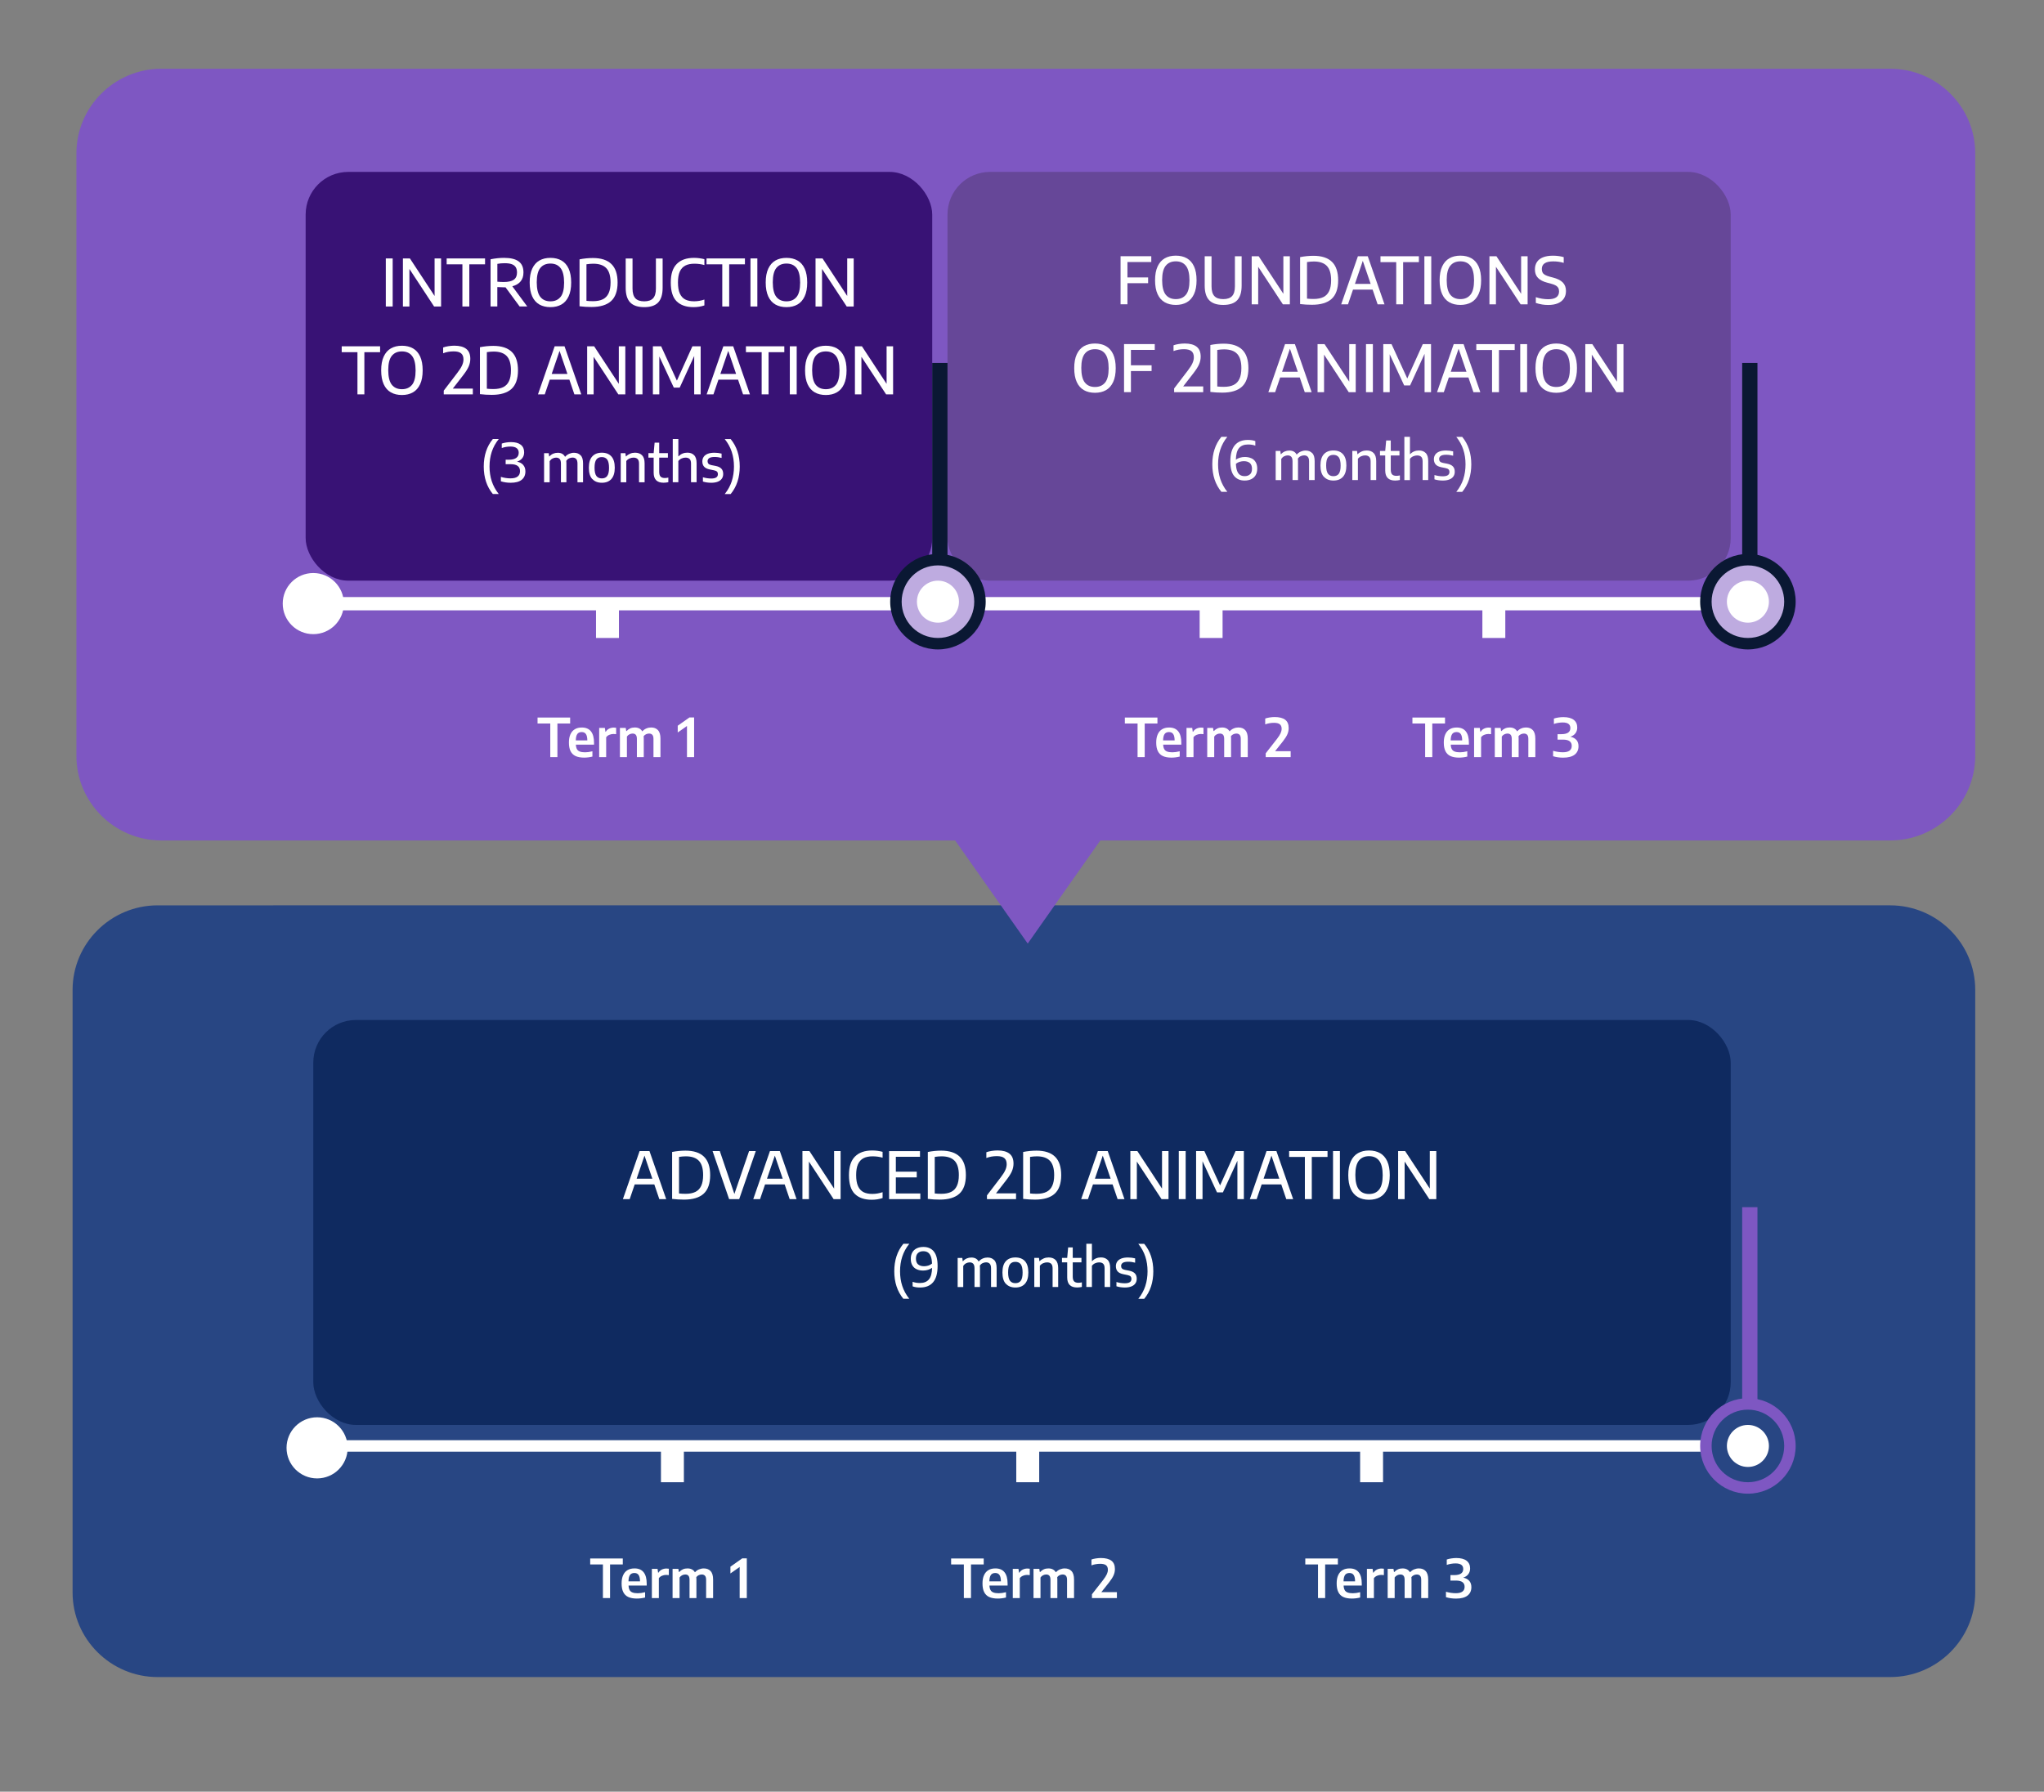 <?xml version="1.0" encoding="UTF-8"?><svg id="TEXT" xmlns="http://www.w3.org/2000/svg" viewBox="0 0 535 469"><rect x="0" y="0" width="535" height="469" fill="#808080" stroke="none"/><defs><style>.cls-1,.cls-2,.cls-3{fill:#fff;}.cls-4{fill:#0a1833;}.cls-2{stroke:#284683;}.cls-2,.cls-3{stroke-miterlimit:10;stroke-width:5px;}.cls-3{stroke:#beabe0;}.cls-5{fill:#664798;}.cls-6{fill:#0f2a60;}.cls-7{fill:#7e57c2;}.cls-8{fill:#284683;}.cls-9{fill:#381275;}</style></defs><path class="cls-8" d="M494.75,439H41.25c-12.24,0-22.25-9.95-22.25-22.12v-157.77c0-12.16,10.01-22.12,22.25-22.12H494.75c12.24,0,22.25,9.95,22.25,22.12v157.77c0,12.16-10.01,22.12-22.25,22.12Z"/><rect class="cls-6" x="82" y="267" width="371" height="106" rx="11.16" ry="11.16"/><circle class="cls-1" cx="83" cy="379" r="8"/><rect class="cls-1" x="82" y="377" width="367" height="3"/><g><circle class="cls-2" cx="457.5" cy="378.5" r="8"/><path class="cls-7" d="M457.5,369c5.25,0,9.5,4.25,9.5,9.5s-4.25,9.5-9.5,9.5-9.5-4.25-9.5-9.5,4.25-9.5,9.5-9.5m0-3c-6.89,0-12.5,5.61-12.5,12.5s5.61,12.5,12.5,12.5,12.5-5.61,12.5-12.5-5.61-12.5-12.5-12.5h0Z"/><rect class="cls-7" x="456" y="316" width="4" height="52"/></g><rect class="cls-1" x="266" y="379" width="6" height="9"/><rect class="cls-1" x="173" y="379" width="6" height="9"/><rect class="cls-1" x="356" y="379" width="6" height="9"/><g><path class="cls-1" d="M157.81,418.32v-8.8h-3.33v-1.56h8.53v1.56h-3.33v8.8h-1.87Z"/><path class="cls-1" d="M169.24,415.05h-4.72c.02,.49,.12,.89,.28,1.18,.16,.29,.42,.5,.76,.63,.34,.13,.8,.2,1.37,.2s1.2-.09,1.92-.27v1.39c-.73,.18-1.46,.27-2.17,.27-.91,0-1.66-.14-2.24-.41s-1.02-.7-1.31-1.29c-.29-.58-.43-1.33-.43-2.26,0-.85,.13-1.58,.4-2.16,.27-.59,.65-1.03,1.16-1.33,.5-.3,1.11-.44,1.83-.44,1.04,0,1.83,.33,2.37,1,.54,.67,.81,1.67,.81,2.99v.5Zm-4.33-2.79c-.26,.34-.39,.9-.41,1.69h3.02c-.01-.79-.14-1.35-.39-1.69-.24-.34-.61-.5-1.1-.5s-.87,.17-1.13,.5Z"/><path class="cls-1" d="M170.6,410.68h1.51l.14,.99h.1c.22-.36,.52-.63,.89-.81,.37-.18,.77-.27,1.21-.27,.2,0,.4,.02,.61,.05v1.67c-.18-.03-.42-.05-.71-.05-.36,0-.72,.07-1.07,.22-.35,.15-.63,.36-.83,.64v5.2h-1.83v-7.64Z"/><path class="cls-1" d="M185.99,411.26c.44,.46,.66,1.2,.66,2.2v4.86h-1.83v-4.76c0-.5-.1-.87-.3-1.08-.2-.22-.49-.33-.85-.33-.26,0-.52,.06-.77,.17-.25,.11-.47,.29-.65,.52,.02,.15,.03,.34,.03,.57v4.91h-1.8v-4.76c0-.51-.1-.87-.29-1.09s-.47-.32-.83-.32c-.28,0-.55,.07-.82,.2-.27,.13-.49,.33-.67,.59v5.38h-1.83v-7.64h1.52l.13,.81h.1c.28-.31,.6-.54,.96-.7,.37-.16,.77-.23,1.2-.23s.81,.08,1.14,.25c.33,.17,.6,.42,.8,.77,.32-.35,.68-.61,1.08-.77s.81-.25,1.23-.25c.76,0,1.36,.23,1.8,.7Z"/><path class="cls-1" d="M194.27,407.93h1.2v10.4h-1.87v-8.15l-2.42,1.7v-1.77l3.09-2.18Z"/><path class="cls-1" d="M252.28,418.32v-8.8h-3.33v-1.56h8.53v1.56h-3.33v8.8h-1.87Z"/><path class="cls-1" d="M263.7,415.05h-4.72c.02,.49,.12,.89,.28,1.18,.16,.29,.42,.5,.76,.63,.34,.13,.8,.2,1.37,.2s1.2-.09,1.92-.27v1.39c-.73,.18-1.46,.27-2.17,.27-.91,0-1.66-.14-2.24-.41s-1.02-.7-1.31-1.29c-.29-.58-.43-1.33-.43-2.26,0-.85,.13-1.58,.4-2.16,.27-.59,.65-1.03,1.16-1.33,.5-.3,1.11-.44,1.83-.44,1.04,0,1.83,.33,2.37,1,.54,.67,.81,1.67,.81,2.99v.5Zm-4.33-2.79c-.26,.34-.39,.9-.41,1.69h3.02c-.01-.79-.14-1.35-.39-1.69-.24-.34-.61-.5-1.1-.5s-.87,.17-1.13,.5Z"/><path class="cls-1" d="M265.07,410.68h1.51l.14,.99h.1c.22-.36,.52-.63,.89-.81,.37-.18,.77-.27,1.21-.27,.2,0,.4,.02,.61,.05v1.67c-.18-.03-.42-.05-.71-.05-.36,0-.72,.07-1.07,.22-.35,.15-.63,.36-.83,.64v5.2h-1.83v-7.64Z"/><path class="cls-1" d="M280.46,411.26c.44,.46,.66,1.2,.66,2.2v4.86h-1.83v-4.76c0-.5-.1-.87-.3-1.08-.2-.22-.49-.33-.85-.33-.26,0-.52,.06-.77,.17-.25,.11-.47,.29-.65,.52,.02,.15,.03,.34,.03,.57v4.91h-1.8v-4.76c0-.51-.1-.87-.29-1.09s-.47-.32-.83-.32c-.28,0-.55,.07-.82,.2-.27,.13-.49,.33-.67,.59v5.38h-1.83v-7.64h1.52l.13,.81h.1c.28-.31,.6-.54,.96-.7,.37-.16,.77-.23,1.2-.23s.81,.08,1.14,.25c.33,.17,.6,.42,.8,.77,.32-.35,.68-.61,1.08-.77s.81-.25,1.23-.25c.76,0,1.36,.23,1.8,.7Z"/><path class="cls-1" d="M292.34,416.78v1.55h-6.53v-1l2.91-3.72c.46-.59,.78-1.09,.97-1.5,.19-.41,.29-.81,.29-1.19,0-.54-.16-.94-.48-1.19-.32-.25-.83-.38-1.53-.38-.41,0-.81,.04-1.2,.11-.39,.07-.76,.17-1.09,.3v-1.53c.31-.12,.69-.21,1.15-.28,.46-.07,.9-.11,1.32-.11,1.22,0,2.14,.24,2.75,.7,.62,.47,.92,1.2,.92,2.19,0,.55-.11,1.09-.34,1.62-.23,.53-.62,1.15-1.17,1.85l-2.05,2.58h4.07Z"/><path class="cls-1" d="M344.98,418.32v-8.8h-3.33v-1.56h8.53v1.56h-3.33v8.8h-1.87Z"/><path class="cls-1" d="M356.4,415.05h-4.72c.02,.49,.12,.89,.28,1.18,.16,.29,.42,.5,.76,.63,.34,.13,.8,.2,1.37,.2s1.2-.09,1.92-.27v1.39c-.73,.18-1.46,.27-2.17,.27-.91,0-1.66-.14-2.24-.41s-1.02-.7-1.31-1.29c-.29-.58-.43-1.33-.43-2.26,0-.85,.13-1.58,.4-2.16,.27-.59,.65-1.03,1.16-1.33,.5-.3,1.11-.44,1.83-.44,1.04,0,1.83,.33,2.37,1,.54,.67,.81,1.67,.81,2.99v.5Zm-4.33-2.79c-.26,.34-.39,.9-.41,1.69h3.02c-.01-.79-.14-1.35-.39-1.69-.24-.34-.61-.5-1.1-.5s-.87,.17-1.13,.5Z"/><path class="cls-1" d="M357.76,410.68h1.51l.14,.99h.1c.22-.36,.52-.63,.89-.81,.37-.18,.77-.27,1.21-.27,.2,0,.4,.02,.61,.05v1.67c-.18-.03-.42-.05-.71-.05-.36,0-.72,.07-1.07,.22-.35,.15-.63,.36-.83,.64v5.2h-1.83v-7.64Z"/><path class="cls-1" d="M373.16,411.26c.44,.46,.66,1.2,.66,2.2v4.86h-1.83v-4.76c0-.5-.1-.87-.3-1.08-.2-.22-.49-.33-.85-.33-.26,0-.52,.06-.77,.17-.25,.11-.47,.29-.65,.52,.02,.15,.03,.34,.03,.57v4.91h-1.8v-4.76c0-.51-.1-.87-.29-1.09s-.47-.32-.83-.32c-.28,0-.55,.07-.82,.2-.27,.13-.49,.33-.67,.59v5.38h-1.83v-7.64h1.52l.13,.81h.1c.28-.31,.6-.54,.96-.7,.37-.16,.77-.23,1.2-.23s.81,.08,1.14,.25c.33,.17,.6,.42,.8,.77,.32-.35,.68-.61,1.08-.77s.81-.25,1.23-.25c.76,0,1.36,.23,1.8,.7Z"/><path class="cls-1" d="M384.57,413.81c.37,.43,.55,.98,.55,1.66,0,.95-.34,1.69-1.02,2.21s-1.68,.78-3,.78c-.93,0-1.81-.12-2.63-.37v-1.42c.4,.12,.82,.21,1.27,.28,.45,.06,.88,.1,1.29,.1,1.54,0,2.32-.56,2.32-1.67,0-.54-.18-.94-.55-1.22s-.95-.42-1.74-.42h-1.42v-1.43h1c.79,0,1.38-.14,1.77-.41,.39-.27,.58-.67,.58-1.19,0-.97-.67-1.46-2-1.46-.39,0-.79,.03-1.19,.1-.4,.07-.77,.16-1.12,.29v-1.41c.33-.12,.72-.21,1.17-.28s.9-.11,1.33-.11c1.18,0,2.08,.24,2.69,.71,.61,.47,.92,1.14,.92,2.02,0,.59-.16,1.09-.48,1.51-.32,.42-.76,.72-1.33,.89,.69,.14,1.23,.43,1.6,.86Z"/></g><path class="cls-7" d="M494.79,220h-206.79l-19,27-19-27H42.21c-12.21,0-22.21-9.95-22.21-22.12V40.12c0-12.16,9.99-22.12,22.21-22.12H494.79c12.21,0,22.21,9.95,22.21,22.12V197.88c0,12.16-9.99,22.12-22.21,22.12Z"/><g><path class="cls-1" d="M172.57,313.89l-1.31-3.85h-5.13l-1.31,3.85h-1.78l4.37-12.58h2.58l4.38,12.58h-1.8Zm-5.93-5.34h4.11l-2.06-6.04-2.06,6.04Z"/><path class="cls-1" d="M175.92,313.82v-12.27c.54-.11,1.12-.2,1.73-.26,.61-.06,1.2-.09,1.76-.09,2.15,0,3.77,.53,4.85,1.58,1.08,1.05,1.62,2.67,1.62,4.84s-.57,3.82-1.7,4.85-2.85,1.55-5.15,1.55c-1.04,0-2.09-.06-3.13-.19Zm6.1-1.82c.67-.33,1.18-.86,1.51-1.58,.34-.72,.51-1.66,.51-2.82,0-1.71-.37-2.96-1.11-3.74-.74-.78-1.88-1.17-3.41-1.17-.54,0-1.14,.05-1.79,.15v9.57c.5,.06,1.08,.09,1.73,.09,1.04,0,1.89-.17,2.56-.5Z"/><path class="cls-1" d="M196.05,301.31h1.77l-4.34,12.58h-2.64l-4.33-12.58h1.89l3.82,11.23,3.85-11.23Z"/><path class="cls-1" d="M206.69,313.89l-1.31-3.85h-5.13l-1.31,3.85h-1.78l4.37-12.58h2.58l4.38,12.58h-1.8Zm-5.93-5.34h4.11l-2.06-6.04-2.06,6.04Z"/><path class="cls-1" d="M218.32,301.31h1.7v12.58h-1.83l-6.46-9.83v9.83h-1.7v-12.58h1.83l6.46,9.83v-9.83Z"/><path class="cls-1" d="M223.74,312.53c-1.02-1.02-1.53-2.65-1.53-4.9s.52-3.82,1.57-4.88,2.55-1.59,4.52-1.59c.93,0,1.83,.12,2.71,.35v1.53c-.83-.23-1.7-.35-2.61-.35-.96,0-1.75,.16-2.39,.49-.63,.33-1.11,.85-1.44,1.57-.32,.72-.48,1.67-.48,2.85s.16,2.18,.49,2.9c.33,.72,.8,1.24,1.42,1.56s1.39,.47,2.32,.47c.45,0,.9-.04,1.33-.11,.43-.07,.89-.19,1.36-.34v1.53c-.88,.3-1.83,.45-2.85,.45-1.92,0-3.39-.51-4.42-1.53Z"/><path class="cls-1" d="M234.49,312.41h6.4v1.49h-8.18v-12.58h8.09v1.49h-6.32v3.9h5.47v1.49h-5.47v4.22Z"/><path class="cls-1" d="M242.85,313.82v-12.27c.54-.11,1.12-.2,1.73-.26,.61-.06,1.2-.09,1.76-.09,2.15,0,3.77,.53,4.85,1.58,1.08,1.05,1.62,2.67,1.62,4.84s-.57,3.82-1.7,4.85-2.85,1.55-5.15,1.55c-1.04,0-2.09-.06-3.13-.19Zm6.1-1.82c.67-.33,1.18-.86,1.51-1.58,.34-.72,.51-1.66,.51-2.82,0-1.71-.37-2.96-1.11-3.74-.74-.78-1.88-1.17-3.41-1.17-.54,0-1.14,.05-1.79,.15v9.57c.5,.06,1.08,.09,1.73,.09,1.04,0,1.89-.17,2.56-.5Z"/><path class="cls-1" d="M265.94,312.37v1.52h-7.61v-.98l3.54-4.63c.59-.77,1.01-1.42,1.25-1.96,.25-.54,.37-1.06,.37-1.57,0-.73-.21-1.26-.62-1.6s-1.07-.51-1.95-.51c-.99,0-1.9,.16-2.75,.49v-1.51c.37-.14,.83-.26,1.36-.34s1.05-.13,1.56-.13c1.38,0,2.42,.28,3.13,.84,.71,.56,1.06,1.42,1.06,2.6,0,.68-.14,1.35-.42,2-.28,.65-.77,1.42-1.46,2.31l-2.7,3.48h5.24Z"/><path class="cls-1" d="M267.8,313.82v-12.27c.54-.11,1.12-.2,1.73-.26,.61-.06,1.2-.09,1.76-.09,2.15,0,3.77,.53,4.85,1.58,1.08,1.05,1.62,2.67,1.62,4.84s-.57,3.82-1.7,4.85-2.85,1.55-5.15,1.55c-1.04,0-2.09-.06-3.13-.19Zm6.1-1.82c.67-.33,1.18-.86,1.51-1.58,.34-.72,.51-1.66,.51-2.82,0-1.71-.37-2.96-1.11-3.74-.74-.78-1.88-1.17-3.41-1.17-.54,0-1.14,.05-1.79,.15v9.57c.5,.06,1.08,.09,1.73,.09,1.04,0,1.89-.17,2.56-.5Z"/><path class="cls-1" d="M292.52,313.89l-1.31-3.85h-5.13l-1.31,3.85h-1.78l4.37-12.58h2.58l4.38,12.58h-1.8Zm-5.93-5.34h4.11l-2.06-6.04-2.06,6.04Z"/><path class="cls-1" d="M304.15,301.31h1.7v12.58h-1.83l-6.46-9.83v9.83h-1.7v-12.58h1.83l6.46,9.83v-9.83Z"/><path class="cls-1" d="M308.54,313.89v-12.58h1.8v12.58h-1.8Z"/><path class="cls-1" d="M323.41,301.31h2.16v12.58h-1.69v-10.04l-3.79,8.27h-1.55l-3.79-8.15v9.92h-1.68v-12.58h2.16l4.12,8.99,4.06-8.99Z"/><path class="cls-1" d="M336.67,313.89l-1.31-3.85h-5.13l-1.31,3.85h-1.78l4.37-12.58h2.58l4.38,12.58h-1.8Zm-5.93-5.34h4.11l-2.06-6.04-2.06,6.04Z"/><path class="cls-1" d="M341.54,313.89v-11.04h-4.12v-1.54h10.05v1.54h-4.12v11.04h-1.8Z"/><path class="cls-1" d="M348.91,313.89v-12.58h1.8v12.58h-1.8Z"/><path class="cls-1" d="M355.44,313.37c-.81-.46-1.44-1.17-1.88-2.13-.44-.96-.66-2.17-.66-3.63s.22-2.67,.67-3.63c.44-.96,1.07-1.67,1.88-2.13,.81-.46,1.77-.69,2.88-.69s2.08,.23,2.89,.69c.81,.46,1.44,1.17,1.88,2.13,.44,.96,.66,2.17,.66,3.63s-.22,2.67-.67,3.63c-.44,.96-1.07,1.67-1.88,2.13-.81,.46-1.77,.69-2.88,.69s-2.08-.23-2.89-.69Zm5.54-1.98c.62-.77,.93-2.02,.93-3.74s-.31-3.04-.93-3.82c-.62-.79-1.5-1.18-2.65-1.18s-2.03,.38-2.65,1.16c-.62,.77-.93,2.02-.93,3.74s.31,3.04,.93,3.83,1.5,1.17,2.65,1.17,2.03-.39,2.65-1.16Z"/><path class="cls-1" d="M374.24,301.31h1.7v12.58h-1.83l-6.46-9.83v9.83h-1.7v-12.58h1.83l6.46,9.83v-9.83Z"/><path class="cls-1" d="M234.07,332.78c0-2.88,.79-5.28,2.38-7.2h1.55c-.84,1.05-1.45,2.17-1.84,3.36s-.58,2.47-.58,3.84,.19,2.65,.58,3.84,1,2.31,1.84,3.36h-1.55c-1.59-1.92-2.38-4.32-2.38-7.2Z"/><path class="cls-1" d="M244.42,327.6c.66,.8,.99,2.06,.99,3.79,0,1.9-.39,3.32-1.17,4.25-.78,.93-1.92,1.39-3.41,1.39-.79,0-1.44-.1-1.96-.31v-1.19c.55,.21,1.18,.32,1.9,.32,1.06,0,1.85-.32,2.38-.96,.53-.64,.79-1.65,.81-3.02-.29,.22-.65,.4-1.06,.53s-.84,.19-1.28,.19c-.64,0-1.21-.11-1.69-.34-.49-.22-.86-.56-1.13-1.02s-.41-1.02-.41-1.7,.14-1.23,.41-1.7,.66-.82,1.16-1.06c.5-.24,1.07-.36,1.73-.36,1.18,0,2.09,.4,2.75,1.2Zm-4.12,3.37c.37,.32,.9,.49,1.57,.49,.37,0,.74-.06,1.11-.17,.37-.12,.69-.29,.97-.53-.03-.8-.14-1.43-.33-1.91s-.45-.81-.78-1.02-.72-.3-1.19-.3c-.58,0-1.04,.16-1.39,.49s-.52,.81-.52,1.47,.19,1.16,.56,1.49Z"/><path class="cls-1" d="M260.23,329.83c.42,.45,.63,1.15,.63,2.12v4.95h-1.46v-4.88c0-.56-.11-.96-.34-1.21s-.55-.37-.96-.37c-.29,0-.59,.07-.88,.2-.29,.13-.54,.34-.75,.63,.02,.22,.03,.43,.03,.64v4.99h-1.43v-4.88c0-.56-.11-.97-.33-1.21-.22-.24-.53-.36-.94-.36-.31,0-.62,.08-.92,.23-.3,.15-.55,.38-.76,.69v5.54h-1.46v-7.62h1.22l.1,.84h.08c.28-.31,.61-.55,.98-.71,.37-.16,.77-.24,1.2-.24s.81,.08,1.14,.25c.33,.17,.58,.44,.77,.8,.33-.36,.7-.63,1.1-.8,.4-.17,.81-.25,1.23-.25,.73,0,1.3,.22,1.73,.67Z"/><path class="cls-1" d="M263.27,336.06c-.6-.65-.89-1.64-.89-2.96s.29-2.31,.89-2.96c.59-.65,1.42-.98,2.5-.98s1.91,.32,2.5,.97,.89,1.64,.89,2.96-.3,2.3-.89,2.96c-.6,.66-1.42,.98-2.49,.98s-1.89-.33-2.49-.98Zm3.91-.81c.32-.42,.48-1.14,.48-2.13s-.16-1.74-.48-2.17c-.32-.43-.8-.64-1.42-.64s-1.09,.21-1.41,.63c-.32,.42-.48,1.13-.48,2.14s.16,1.74,.48,2.17,.79,.64,1.42,.64,1.1-.21,1.42-.64Z"/><path class="cls-1" d="M270.73,329.28h1.22l.1,.84h.08c.3-.31,.66-.54,1.06-.71,.4-.17,.83-.25,1.28-.25,.77,0,1.38,.22,1.83,.67,.44,.45,.67,1.15,.67,2.12v4.95h-1.46v-4.87c0-.56-.12-.97-.37-1.21s-.6-.37-1.07-.37c-.34,0-.68,.07-1.03,.22-.34,.15-.63,.37-.86,.67v5.56h-1.46v-7.62Z"/><path class="cls-1" d="M283.17,335.68v1.2c-.43,.09-.85,.14-1.25,.14-1.73,0-2.59-.88-2.59-2.63v-3.94h-1.37v-1.18h1.37l.25-2.74h1.2v2.74h2.28v1.18h-2.28v3.71c0,.59,.12,1.01,.36,1.26,.24,.25,.61,.37,1.13,.37,.25,0,.55-.04,.9-.11Z"/><path class="cls-1" d="M284.34,325.58h1.46v4.52h.08c.29-.31,.63-.55,1.02-.71,.38-.16,.81-.24,1.26-.24,.74,0,1.33,.22,1.77,.67,.44,.44,.65,1.15,.65,2.11v4.96h-1.46v-4.87c0-.56-.12-.97-.37-1.21-.25-.24-.6-.36-1.06-.36-.35,0-.69,.07-1.03,.22-.34,.15-.62,.37-.86,.67v5.56h-1.46v-11.31Z"/><path class="cls-1" d="M292.22,336.72v-1.13c.73,.22,1.46,.33,2.19,.33,.6,0,1.03-.1,1.31-.29s.42-.47,.42-.83c0-.3-.08-.53-.23-.68s-.42-.27-.79-.35l-1.09-.22c-.69-.14-1.18-.38-1.49-.72-.31-.34-.47-.81-.47-1.39,0-.45,.12-.85,.35-1.19s.59-.61,1.06-.8c.48-.19,1.07-.28,1.77-.28,.66,0,1.28,.08,1.86,.23v1.13c-.59-.16-1.2-.25-1.83-.25s-1.12,.1-1.41,.3c-.29,.2-.43,.48-.43,.82,0,.27,.08,.49,.23,.65,.15,.16,.41,.29,.77,.36l1.09,.21c.7,.14,1.2,.38,1.52,.72,.32,.33,.48,.8,.48,1.39,0,.48-.12,.89-.36,1.23-.24,.35-.59,.61-1.05,.79-.46,.18-1.03,.28-1.68,.28-.8,0-1.53-.11-2.21-.32Z"/><path class="cls-1" d="M299.78,336.62c.39-1.19,.58-2.47,.58-3.84s-.19-2.66-.58-3.84c-.39-1.19-1-2.3-1.84-3.35h1.55c1.59,1.92,2.38,4.32,2.38,7.2s-.79,5.28-2.38,7.2h-1.55c.84-1.05,1.45-2.17,1.84-3.35Z"/></g><rect class="cls-9" x="80" y="45" width="164" height="107" rx="11.16" ry="11.16"/><circle class="cls-1" cx="82" cy="158" r="8"/><rect class="cls-1" x="84" y="156.29" width="368.03" height="3.48"/><rect class="cls-1" x="156" y="158" width="6" height="9"/><rect class="cls-1" x="388" y="158" width="6" height="9"/><g><path class="cls-1" d="M100.98,80.23v-12.58h1.8v12.58h-1.8Z"/><path class="cls-1" d="M113.75,67.65h1.7v12.58h-1.83l-6.46-9.83v9.83h-1.7v-12.58h1.83l6.46,9.83v-9.83Z"/><path class="cls-1" d="M121.03,80.23v-11.04h-4.12v-1.54h10.05v1.54h-4.12v11.04h-1.8Z"/><path class="cls-1" d="M136.01,80.23l-3.69-5.02c-.11,0-.29,0-.52,0-.46,0-1.01-.02-1.63-.06v5.07h-1.77v-12.35c1.21-.24,2.38-.37,3.53-.37,1.72,0,2.99,.31,3.83,.93s1.25,1.58,1.25,2.89c0,.95-.24,1.72-.74,2.33-.5,.61-1.23,1.04-2.18,1.29l3.91,5.28h-1.99Zm-5.84-6.49c.61,.05,1.16,.08,1.66,.08,1.21,0,2.09-.2,2.65-.6,.56-.4,.84-1.02,.84-1.87,0-.58-.11-1.05-.34-1.41s-.58-.62-1.05-.79c-.47-.17-1.09-.25-1.84-.25-.36,0-.69,.01-.98,.04-.29,.03-.6,.07-.93,.13v4.67Z"/><path class="cls-1" d="M141.18,79.71c-.81-.46-1.44-1.17-1.88-2.13s-.66-2.17-.66-3.63,.22-2.67,.67-3.63,1.07-1.67,1.88-2.13c.81-.46,1.77-.69,2.88-.69s2.08,.23,2.89,.69c.81,.46,1.44,1.17,1.88,2.13s.66,2.17,.66,3.63-.22,2.67-.67,3.63-1.07,1.67-1.88,2.13c-.81,.46-1.77,.69-2.88,.69s-2.08-.23-2.89-.69Zm5.54-1.98c.62-.77,.93-2.02,.93-3.74s-.31-3.04-.93-3.82c-.62-.79-1.5-1.18-2.65-1.18s-2.03,.39-2.65,1.16c-.62,.77-.93,2.02-.93,3.74s.31,3.04,.93,3.82c.62,.78,1.5,1.17,2.65,1.17s2.03-.39,2.65-1.16Z"/><path class="cls-1" d="M151.69,80.16v-12.27c.54-.11,1.12-.2,1.73-.26,.61-.06,1.2-.09,1.76-.09,2.15,0,3.77,.53,4.85,1.58s1.62,2.67,1.62,4.84-.57,3.82-1.7,4.85-2.85,1.55-5.15,1.55c-1.04,0-2.09-.06-3.13-.19Zm6.1-1.82c.67-.33,1.18-.86,1.51-1.58,.34-.72,.51-1.66,.51-2.82,0-1.71-.37-2.96-1.11-3.74-.74-.78-1.88-1.17-3.41-1.17-.54,0-1.14,.05-1.79,.15v9.57c.5,.06,1.08,.09,1.73,.09,1.04,0,1.89-.17,2.56-.5Z"/><path class="cls-1" d="M164.95,79.17c-.79-.82-1.18-2.1-1.18-3.83v-7.68h1.79v7.87c0,1.17,.25,2.02,.74,2.55,.49,.53,1.27,.8,2.32,.8s1.83-.27,2.32-.8c.49-.53,.74-1.38,.74-2.55v-7.87h1.76v7.68c0,1.73-.39,3.01-1.16,3.83s-1.99,1.23-3.65,1.23-2.89-.41-3.68-1.23Z"/><path class="cls-1" d="M177.1,78.87c-1.02-1.02-1.53-2.65-1.53-4.9s.52-3.82,1.57-4.88,2.55-1.59,4.52-1.59c.93,0,1.83,.12,2.71,.35v1.53c-.83-.23-1.7-.35-2.61-.35-.96,0-1.75,.16-2.39,.49-.63,.33-1.11,.85-1.44,1.57-.32,.72-.48,1.67-.48,2.85s.16,2.18,.49,2.9c.33,.72,.8,1.24,1.42,1.56s1.39,.47,2.32,.47c.45,0,.9-.04,1.33-.11,.43-.07,.89-.19,1.36-.34v1.53c-.88,.3-1.83,.45-2.85,.45-1.92,0-3.39-.51-4.42-1.53Z"/><path class="cls-1" d="M189.05,80.23v-11.04h-4.12v-1.54h10.05v1.54h-4.12v11.04h-1.8Z"/><path class="cls-1" d="M196.43,80.23v-12.58h1.8v12.58h-1.8Z"/><path class="cls-1" d="M202.96,79.71c-.81-.46-1.44-1.17-1.88-2.13s-.66-2.17-.66-3.63,.22-2.67,.67-3.63,1.07-1.67,1.88-2.13c.81-.46,1.77-.69,2.88-.69s2.08,.23,2.89,.69c.81,.46,1.44,1.17,1.88,2.13s.66,2.17,.66,3.63-.22,2.67-.67,3.63-1.07,1.67-1.88,2.13c-.81,.46-1.77,.69-2.88,.69s-2.08-.23-2.89-.69Zm5.54-1.98c.62-.77,.93-2.02,.93-3.74s-.31-3.04-.93-3.82c-.62-.79-1.5-1.18-2.65-1.18s-2.03,.39-2.65,1.16c-.62,.77-.93,2.02-.93,3.74s.31,3.04,.93,3.82c.62,.78,1.5,1.17,2.65,1.17s2.03-.39,2.65-1.16Z"/><path class="cls-1" d="M221.75,67.65h1.7v12.58h-1.83l-6.46-9.83v9.83h-1.7v-12.58h1.83l6.46,9.83v-9.83Z"/><path class="cls-1" d="M93.56,103.23v-11.04h-4.12v-1.54h10.05v1.54h-4.12v11.04h-1.8Z"/><path class="cls-1" d="M102.31,102.71c-.81-.46-1.44-1.17-1.88-2.13s-.66-2.17-.66-3.63,.22-2.67,.67-3.63,1.07-1.67,1.88-2.13c.81-.46,1.77-.69,2.88-.69s2.08,.23,2.89,.69c.81,.46,1.44,1.17,1.88,2.13s.66,2.17,.66,3.63-.22,2.67-.67,3.63-1.07,1.67-1.88,2.13c-.81,.46-1.77,.69-2.88,.69s-2.08-.23-2.89-.69Zm5.54-1.98c.62-.77,.93-2.02,.93-3.74s-.31-3.04-.93-3.82c-.62-.79-1.5-1.18-2.65-1.18s-2.03,.39-2.65,1.16c-.62,.77-.93,2.02-.93,3.74s.31,3.04,.93,3.82c.62,.78,1.5,1.17,2.65,1.17s2.03-.39,2.65-1.16Z"/><path class="cls-1" d="M123.76,101.71v1.52h-7.61v-.98l3.54-4.63c.59-.77,1.01-1.42,1.25-1.96,.25-.54,.37-1.06,.37-1.57,0-.73-.21-1.26-.62-1.6-.42-.34-1.07-.51-1.95-.51-.99,0-1.9,.16-2.75,.49v-1.51c.37-.14,.83-.26,1.36-.34s1.05-.13,1.56-.13c1.38,0,2.42,.28,3.13,.84s1.06,1.42,1.06,2.6c0,.68-.14,1.35-.42,2-.28,.65-.77,1.42-1.46,2.31l-2.7,3.48h5.24Z"/><path class="cls-1" d="M125.62,103.16v-12.27c.54-.11,1.12-.2,1.73-.26,.61-.06,1.2-.09,1.76-.09,2.15,0,3.77,.53,4.85,1.58s1.62,2.67,1.62,4.84-.57,3.82-1.7,4.85-2.85,1.55-5.15,1.55c-1.04,0-2.09-.06-3.13-.19Zm6.1-1.82c.67-.33,1.18-.86,1.51-1.58,.34-.72,.51-1.66,.51-2.82,0-1.71-.37-2.96-1.11-3.74-.74-.78-1.88-1.17-3.41-1.17-.54,0-1.14,.05-1.79,.15v9.57c.5,.06,1.08,.09,1.73,.09,1.04,0,1.89-.17,2.56-.5Z"/><path class="cls-1" d="M150.34,103.23l-1.31-3.85h-5.13l-1.31,3.85h-1.78l4.37-12.58h2.58l4.38,12.58h-1.8Zm-5.93-5.34h4.11l-2.06-6.04-2.06,6.04Z"/><path class="cls-1" d="M161.97,90.65h1.7v12.58h-1.83l-6.46-9.83v9.83h-1.7v-12.58h1.83l6.46,9.83v-9.83Z"/><path class="cls-1" d="M166.36,103.23v-12.58h1.8v12.58h-1.8Z"/><path class="cls-1" d="M181.23,90.65h2.16v12.58h-1.69v-10.04l-3.79,8.27h-1.55l-3.79-8.15v9.92h-1.68v-12.58h2.16l4.12,8.99,4.06-8.99Z"/><path class="cls-1" d="M194.49,103.23l-1.31-3.85h-5.13l-1.31,3.85h-1.78l4.37-12.58h2.58l4.38,12.58h-1.8Zm-5.93-5.34h4.11l-2.06-6.04-2.06,6.04Z"/><path class="cls-1" d="M199.36,103.23v-11.04h-4.12v-1.54h10.05v1.54h-4.12v11.04h-1.8Z"/><path class="cls-1" d="M206.73,103.23v-12.58h1.8v12.58h-1.8Z"/><path class="cls-1" d="M213.26,102.71c-.81-.46-1.44-1.17-1.88-2.13s-.66-2.17-.66-3.63,.22-2.67,.67-3.63,1.07-1.67,1.88-2.13c.81-.46,1.77-.69,2.88-.69s2.08,.23,2.89,.69c.81,.46,1.44,1.17,1.88,2.13s.66,2.17,.66,3.63-.22,2.67-.67,3.63-1.07,1.67-1.88,2.13c-.81,.46-1.77,.69-2.88,.69s-2.08-.23-2.89-.69Zm5.54-1.98c.62-.77,.93-2.02,.93-3.74s-.31-3.04-.93-3.82c-.62-.79-1.5-1.18-2.65-1.18s-2.03,.39-2.65,1.16c-.62,.77-.93,2.02-.93,3.74s.31,3.04,.93,3.82c.62,.78,1.5,1.17,2.65,1.17s2.03-.39,2.65-1.16Z"/><path class="cls-1" d="M232.06,90.65h1.7v12.58h-1.83l-6.46-9.83v9.83h-1.7v-12.58h1.83l6.46,9.83v-9.83Z"/><path class="cls-1" d="M126.62,122.12c0-2.88,.79-5.28,2.38-7.2h1.55c-.84,1.05-1.45,2.17-1.84,3.36-.39,1.19-.58,2.47-.58,3.84s.19,2.65,.58,3.84,1,2.31,1.84,3.36h-1.55c-1.59-1.92-2.38-4.32-2.38-7.2Z"/><path class="cls-1" d="M136.96,121.73c.38,.44,.56,1,.56,1.68,0,.94-.33,1.67-.98,2.19s-1.62,.77-2.89,.77c-.91,0-1.75-.13-2.55-.38v-1.16c.4,.13,.81,.22,1.25,.29,.44,.07,.86,.1,1.26,.1,.84,0,1.47-.16,1.88-.48s.62-.79,.62-1.41c0-1.21-.81-1.82-2.44-1.82h-1.32v-1.17h.83c.86,0,1.51-.16,1.94-.47,.43-.31,.65-.76,.65-1.35,0-.53-.18-.94-.54-1.21s-.89-.42-1.61-.42c-.8,0-1.56,.13-2.29,.39v-1.17c.34-.12,.72-.21,1.16-.28,.43-.07,.86-.1,1.27-.1,1.12,0,1.97,.23,2.55,.69,.59,.46,.88,1.12,.88,1.98,0,.6-.16,1.11-.49,1.53s-.78,.72-1.37,.91c.71,.15,1.25,.44,1.63,.88Z"/><path class="cls-1" d="M151.98,119.17c.42,.45,.63,1.15,.63,2.12v4.95h-1.46v-4.88c0-.56-.11-.96-.34-1.21s-.55-.37-.96-.37c-.29,0-.59,.07-.88,.2-.29,.13-.54,.34-.75,.63,.02,.22,.03,.43,.03,.64v4.99h-1.43v-4.88c0-.56-.11-.97-.33-1.21s-.53-.36-.94-.36c-.31,0-.62,.08-.92,.23-.3,.15-.55,.38-.76,.69v5.54h-1.46v-7.62h1.22l.1,.84h.08c.28-.31,.61-.55,.98-.71,.37-.16,.77-.24,1.2-.24s.81,.08,1.14,.26,.58,.44,.77,.8c.33-.36,.7-.63,1.1-.8s.81-.26,1.23-.26c.73,0,1.3,.22,1.73,.67Z"/><path class="cls-1" d="M155.02,125.4c-.6-.65-.89-1.64-.89-2.96s.29-2.31,.89-2.96c.59-.65,1.42-.98,2.5-.98s1.91,.32,2.5,.97c.59,.65,.89,1.64,.89,2.96s-.3,2.3-.89,2.96c-.6,.66-1.42,.98-2.49,.98s-1.89-.33-2.49-.98Zm3.91-.81c.32-.42,.48-1.14,.48-2.13s-.16-1.74-.48-2.17c-.32-.43-.8-.64-1.42-.64s-1.09,.21-1.41,.63c-.32,.42-.48,1.14-.48,2.14s.16,1.74,.48,2.17c.32,.43,.79,.64,1.42,.64s1.1-.21,1.42-.64Z"/><path class="cls-1" d="M162.48,118.62h1.22l.1,.84h.08c.3-.31,.66-.54,1.06-.71,.4-.17,.83-.25,1.28-.25,.77,0,1.38,.22,1.83,.67s.67,1.15,.67,2.12v4.95h-1.46v-4.87c0-.56-.12-.97-.37-1.21s-.6-.37-1.07-.37c-.34,0-.68,.07-1.03,.22-.34,.15-.63,.37-.86,.67v5.56h-1.46v-7.62Z"/><path class="cls-1" d="M174.93,125.02v1.2c-.43,.09-.85,.14-1.25,.14-1.73,0-2.59-.88-2.59-2.63v-3.94h-1.37v-1.18h1.37l.25-2.74h1.2v2.74h2.28v1.18h-2.28v3.71c0,.59,.12,1.01,.36,1.26,.24,.25,.61,.37,1.13,.37,.25,0,.55-.04,.9-.11Z"/><path class="cls-1" d="M176.09,114.92h1.46v4.52h.08c.29-.31,.63-.55,1.02-.71,.38-.16,.81-.24,1.26-.24,.74,0,1.33,.22,1.77,.67,.44,.44,.65,1.15,.65,2.11v4.96h-1.46v-4.87c0-.56-.12-.97-.37-1.21s-.6-.36-1.06-.36c-.35,0-.69,.07-1.03,.22s-.62,.37-.86,.67v5.56h-1.46v-11.31Z"/><path class="cls-1" d="M183.98,126.06v-1.13c.73,.22,1.46,.33,2.19,.33,.6,0,1.03-.1,1.31-.29s.42-.47,.42-.83c0-.3-.08-.53-.23-.68-.16-.16-.42-.27-.79-.35l-1.09-.22c-.69-.14-1.18-.38-1.49-.72-.31-.35-.47-.81-.47-1.39,0-.45,.12-.85,.35-1.19,.23-.34,.59-.61,1.06-.8s1.07-.28,1.77-.28c.66,0,1.28,.08,1.86,.23v1.13c-.59-.16-1.2-.25-1.83-.25s-1.12,.1-1.41,.3c-.29,.2-.43,.48-.43,.82,0,.27,.08,.49,.23,.65,.15,.16,.41,.29,.77,.36l1.09,.21c.7,.14,1.2,.38,1.52,.72,.32,.33,.48,.8,.48,1.39,0,.48-.12,.89-.36,1.23-.24,.35-.59,.61-1.05,.79-.46,.18-1.03,.28-1.68,.28-.8,0-1.53-.1-2.21-.31Z"/><path class="cls-1" d="M191.53,125.96c.39-1.19,.58-2.47,.58-3.84s-.19-2.66-.58-3.84c-.39-1.19-1-2.3-1.84-3.35h1.55c1.59,1.92,2.38,4.32,2.38,7.2s-.79,5.28-2.38,7.2h-1.55c.84-1.05,1.45-2.17,1.84-3.35Z"/></g><g><path class="cls-1" d="M144.03,198.19v-8.8h-3.33v-1.56h8.53v1.56h-3.33v8.8h-1.87Z"/><path class="cls-1" d="M155.45,194.92h-4.72c.02,.5,.12,.89,.28,1.18,.16,.29,.42,.5,.76,.63,.34,.13,.8,.2,1.37,.2s1.2-.09,1.92-.27v1.39c-.73,.18-1.46,.27-2.17,.27-.91,0-1.66-.14-2.24-.41s-1.02-.7-1.31-1.28-.43-1.33-.43-2.26c0-.85,.13-1.57,.4-2.16,.27-.59,.65-1.03,1.16-1.33s1.11-.44,1.83-.44c1.04,0,1.83,.33,2.37,1,.54,.67,.81,1.67,.81,2.99v.5Zm-4.33-2.79c-.26,.34-.39,.9-.41,1.69h3.02c-.01-.79-.14-1.35-.39-1.69-.24-.34-.61-.5-1.1-.5s-.87,.17-1.13,.5Z"/><path class="cls-1" d="M156.81,190.55h1.51l.14,.99h.1c.22-.36,.52-.63,.89-.81s.77-.27,1.21-.27c.2,0,.4,.02,.61,.05v1.67c-.18-.03-.42-.05-.71-.05-.36,0-.72,.08-1.07,.22-.35,.15-.63,.36-.83,.64v5.2h-1.83v-7.64Z"/><path class="cls-1" d="M172.21,191.13c.44,.46,.66,1.2,.66,2.2v4.86h-1.83v-4.76c0-.5-.1-.87-.3-1.08-.2-.22-.49-.33-.85-.33-.26,0-.52,.06-.77,.17s-.47,.28-.65,.52c.02,.15,.03,.34,.03,.57v4.91h-1.8v-4.76c0-.51-.1-.87-.29-1.09-.19-.21-.47-.32-.83-.32-.28,0-.55,.07-.82,.2-.27,.13-.49,.33-.67,.59v5.38h-1.83v-7.64h1.52l.13,.81h.1c.28-.31,.6-.54,.96-.7,.37-.16,.77-.23,1.2-.23s.81,.08,1.14,.25c.33,.17,.6,.42,.8,.77,.32-.35,.68-.61,1.08-.77,.4-.17,.81-.25,1.23-.25,.76,0,1.36,.23,1.8,.7Z"/><path class="cls-1" d="M180.48,187.8h1.2v10.39h-1.87v-8.15l-2.42,1.7v-1.77l3.09-2.18Z"/><path class="cls-1" d="M297.75,198.19v-8.8h-3.33v-1.56h8.53v1.56h-3.33v8.8h-1.87Z"/><path class="cls-1" d="M309.17,194.92h-4.72c.02,.5,.12,.89,.28,1.18,.16,.29,.42,.5,.76,.63,.34,.13,.8,.2,1.37,.2s1.2-.09,1.92-.27v1.39c-.73,.18-1.46,.27-2.17,.27-.91,0-1.66-.14-2.24-.41s-1.02-.7-1.31-1.28-.43-1.33-.43-2.26c0-.85,.13-1.57,.4-2.16,.27-.59,.65-1.03,1.16-1.33s1.11-.44,1.83-.44c1.04,0,1.83,.33,2.37,1,.54,.67,.81,1.67,.81,2.99v.5Zm-4.33-2.79c-.26,.34-.39,.9-.41,1.69h3.02c-.01-.79-.14-1.35-.39-1.69-.24-.34-.61-.5-1.1-.5s-.87,.17-1.13,.5Z"/><path class="cls-1" d="M310.54,190.55h1.51l.14,.99h.1c.22-.36,.52-.63,.89-.81s.77-.27,1.21-.27c.2,0,.4,.02,.61,.05v1.67c-.18-.03-.42-.05-.71-.05-.36,0-.72,.08-1.07,.22-.35,.15-.63,.36-.83,.64v5.2h-1.83v-7.64Z"/><path class="cls-1" d="M325.93,191.13c.44,.46,.66,1.2,.66,2.2v4.86h-1.83v-4.76c0-.5-.1-.87-.3-1.08-.2-.22-.49-.33-.85-.33-.26,0-.52,.06-.77,.17s-.47,.28-.65,.52c.02,.15,.03,.34,.03,.57v4.91h-1.8v-4.76c0-.51-.1-.87-.29-1.09-.19-.21-.47-.32-.83-.32-.28,0-.55,.07-.82,.2-.27,.13-.49,.33-.67,.59v5.38h-1.83v-7.64h1.52l.13,.81h.1c.28-.31,.6-.54,.96-.7,.37-.16,.77-.23,1.2-.23s.81,.08,1.14,.25c.33,.17,.6,.42,.8,.77,.32-.35,.68-.61,1.08-.77,.4-.17,.81-.25,1.23-.25,.76,0,1.36,.23,1.8,.7Z"/><path class="cls-1" d="M337.82,196.64v1.55h-6.53v-1l2.91-3.72c.46-.59,.78-1.09,.97-1.5s.29-.81,.29-1.19c0-.54-.16-.94-.48-1.19-.32-.25-.83-.38-1.53-.38-.41,0-.81,.04-1.2,.11-.39,.07-.76,.17-1.09,.3v-1.53c.31-.12,.69-.21,1.15-.28,.46-.07,.9-.11,1.32-.11,1.22,0,2.14,.24,2.75,.7,.62,.47,.92,1.2,.92,2.19,0,.55-.11,1.09-.34,1.62-.23,.53-.62,1.15-1.17,1.85l-2.05,2.58h4.07Z"/><path class="cls-1" d="M373.02,198.19v-8.8h-3.33v-1.56h8.53v1.56h-3.33v8.8h-1.87Z"/><path class="cls-1" d="M384.44,194.92h-4.72c.02,.5,.12,.89,.28,1.18,.16,.29,.42,.5,.76,.63,.34,.13,.8,.2,1.37,.2s1.2-.09,1.92-.27v1.39c-.73,.18-1.46,.27-2.17,.27-.91,0-1.66-.14-2.24-.41s-1.02-.7-1.31-1.28-.43-1.33-.43-2.26c0-.85,.13-1.57,.4-2.16,.27-.59,.65-1.03,1.16-1.33s1.11-.44,1.83-.44c1.04,0,1.83,.33,2.37,1,.54,.67,.81,1.67,.81,2.99v.5Zm-4.33-2.79c-.26,.34-.39,.9-.41,1.69h3.02c-.01-.79-.14-1.35-.39-1.69-.24-.34-.61-.5-1.1-.5s-.87,.17-1.13,.5Z"/><path class="cls-1" d="M385.81,190.55h1.51l.14,.99h.1c.22-.36,.52-.63,.89-.81s.77-.27,1.21-.27c.2,0,.4,.02,.61,.05v1.67c-.18-.03-.42-.05-.71-.05-.36,0-.72,.08-1.07,.22-.35,.15-.63,.36-.83,.64v5.2h-1.83v-7.64Z"/><path class="cls-1" d="M401.2,191.13c.44,.46,.66,1.2,.66,2.2v4.86h-1.83v-4.76c0-.5-.1-.87-.3-1.08-.2-.22-.49-.33-.85-.33-.26,0-.52,.06-.77,.17s-.47,.28-.65,.52c.02,.15,.03,.34,.03,.57v4.91h-1.8v-4.76c0-.51-.1-.87-.29-1.09-.19-.21-.47-.32-.83-.32-.28,0-.55,.07-.82,.2-.27,.13-.49,.33-.67,.59v5.38h-1.83v-7.64h1.52l.13,.81h.1c.28-.31,.6-.54,.96-.7,.37-.16,.77-.23,1.2-.23s.81,.08,1.14,.25c.33,.17,.6,.42,.8,.77,.32-.35,.68-.61,1.08-.77,.4-.17,.81-.25,1.23-.25,.76,0,1.36,.23,1.8,.7Z"/><path class="cls-1" d="M412.61,193.68c.37,.43,.55,.98,.55,1.66,0,.95-.34,1.69-1.02,2.21-.68,.52-1.68,.78-3,.78-.93,0-1.81-.12-2.63-.37v-1.42c.4,.12,.82,.21,1.27,.28,.45,.07,.88,.1,1.29,.1,1.54,0,2.32-.56,2.32-1.67,0-.54-.18-.94-.55-1.22s-.95-.42-1.74-.42h-1.42v-1.43h1c.79,0,1.38-.14,1.77-.41,.39-.27,.58-.67,.58-1.19,0-.98-.67-1.46-2-1.46-.39,0-.79,.03-1.19,.1-.4,.06-.77,.16-1.12,.29v-1.41c.33-.12,.72-.21,1.17-.28,.45-.07,.9-.1,1.33-.1,1.18,0,2.08,.24,2.69,.71,.61,.47,.92,1.14,.92,2.02,0,.59-.16,1.09-.48,1.51-.32,.42-.76,.72-1.33,.89,.69,.14,1.23,.43,1.6,.86Z"/></g><rect class="cls-5" x="248" y="45" width="205" height="107" rx="11.16" ry="11.16"/><g><path class="cls-1" d="M301.34,68.59h-6.24v4.03h5.41v1.51h-5.41v5.52h-1.8v-12.58h8.04v1.51Z"/><path class="cls-1" d="M304.87,79.13c-.81-.46-1.44-1.17-1.88-2.13s-.66-2.17-.66-3.63,.22-2.67,.67-3.63,1.07-1.67,1.88-2.13c.81-.46,1.77-.69,2.88-.69s2.08,.23,2.89,.69c.81,.46,1.44,1.17,1.88,2.13s.66,2.17,.66,3.63-.22,2.67-.67,3.63-1.07,1.67-1.88,2.13c-.81,.46-1.77,.69-2.88,.69s-2.08-.23-2.89-.69Zm5.54-1.98c.62-.77,.93-2.02,.93-3.74s-.31-3.04-.93-3.82c-.62-.79-1.5-1.18-2.65-1.18s-2.03,.39-2.65,1.16c-.62,.77-.93,2.02-.93,3.74s.31,3.04,.93,3.82c.62,.78,1.5,1.17,2.65,1.17s2.03-.39,2.65-1.16Z"/><path class="cls-1" d="M316.5,78.59c-.79-.82-1.18-2.1-1.18-3.83v-7.68h1.79v7.87c0,1.17,.25,2.02,.74,2.55,.49,.53,1.27,.8,2.32,.8s1.83-.27,2.32-.8c.49-.53,.74-1.38,.74-2.55v-7.87h1.76v7.68c0,1.73-.39,3.01-1.16,3.83s-1.99,1.23-3.65,1.23-2.89-.41-3.68-1.23Z"/><path class="cls-1" d="M335.91,67.08h1.7v12.58h-1.83l-6.46-9.83v9.83h-1.7v-12.58h1.83l6.46,9.83v-9.83Z"/><path class="cls-1" d="M340.29,79.58v-12.27c.54-.11,1.12-.2,1.73-.26,.61-.06,1.2-.09,1.76-.09,2.15,0,3.77,.53,4.85,1.58s1.62,2.67,1.62,4.84-.57,3.82-1.7,4.85-2.85,1.55-5.15,1.55c-1.04,0-2.09-.06-3.13-.19Zm6.1-1.82c.67-.33,1.18-.86,1.51-1.58,.34-.72,.51-1.66,.51-2.82,0-1.71-.37-2.96-1.11-3.74-.74-.78-1.88-1.17-3.41-1.17-.54,0-1.14,.05-1.79,.15v9.57c.5,.06,1.08,.09,1.73,.09,1.04,0,1.89-.17,2.56-.5Z"/><path class="cls-1" d="M360.58,79.66l-1.31-3.85h-5.13l-1.31,3.85h-1.78l4.37-12.58h2.58l4.38,12.58h-1.8Zm-5.93-5.34h4.11l-2.06-6.04-2.06,6.04Z"/><path class="cls-1" d="M365.45,79.66v-11.04h-4.12v-1.54h10.05v1.54h-4.12v11.04h-1.8Z"/><path class="cls-1" d="M372.82,79.66v-12.58h1.8v12.58h-1.8Z"/><path class="cls-1" d="M379.35,79.13c-.81-.46-1.44-1.17-1.88-2.13s-.66-2.17-.66-3.63,.22-2.67,.67-3.63,1.07-1.67,1.88-2.13c.81-.46,1.77-.69,2.88-.69s2.08,.23,2.89,.69c.81,.46,1.44,1.17,1.88,2.13s.66,2.17,.66,3.63-.22,2.67-.67,3.63-1.07,1.67-1.88,2.13c-.81,.46-1.77,.69-2.88,.69s-2.08-.23-2.89-.69Zm5.54-1.98c.62-.77,.93-2.02,.93-3.74s-.31-3.04-.93-3.82c-.62-.79-1.5-1.18-2.65-1.18s-2.03,.39-2.65,1.16c-.62,.77-.93,2.02-.93,3.74s.31,3.04,.93,3.82c.62,.78,1.5,1.17,2.65,1.17s2.03-.39,2.65-1.16Z"/><path class="cls-1" d="M398.14,67.08h1.7v12.58h-1.83l-6.46-9.83v9.83h-1.7v-12.58h1.83l6.46,9.83v-9.83Z"/><path class="cls-1" d="M403.57,79.69c-.56-.09-1.08-.22-1.58-.39v-1.51c.52,.18,1.06,.31,1.62,.4,.56,.09,1.1,.14,1.61,.14,1.9,0,2.85-.68,2.85-2.05,0-.38-.07-.7-.23-.95-.15-.25-.39-.47-.72-.64-.33-.18-.78-.34-1.36-.49l-.77-.2c-1.09-.28-1.9-.7-2.44-1.26-.54-.56-.8-1.3-.8-2.22,0-.75,.18-1.4,.53-1.93,.35-.54,.88-.95,1.58-1.23s1.57-.43,2.6-.43c.51,0,1.01,.03,1.5,.1,.49,.06,.93,.16,1.33,.28v1.5c-.86-.26-1.78-.39-2.75-.39-1.99,0-2.98,.67-2.98,2,0,.37,.07,.68,.2,.92,.13,.25,.35,.46,.66,.63,.31,.17,.73,.33,1.26,.47l.76,.2c1.18,.3,2.05,.73,2.61,1.3,.55,.56,.83,1.31,.83,2.23,0,.77-.18,1.42-.55,1.97-.37,.55-.9,.97-1.59,1.26-.7,.29-1.54,.43-2.52,.43-.54,0-1.09-.04-1.64-.13Z"/><path class="cls-1" d="M283.71,102.13c-.81-.46-1.44-1.17-1.88-2.13s-.66-2.17-.66-3.63,.22-2.67,.67-3.63,1.07-1.67,1.88-2.13c.81-.46,1.77-.69,2.88-.69s2.08,.23,2.89,.69c.81,.46,1.44,1.17,1.88,2.13s.66,2.17,.66,3.63-.22,2.67-.67,3.63-1.07,1.67-1.88,2.13c-.81,.46-1.77,.69-2.88,.69s-2.08-.23-2.89-.69Zm5.54-1.98c.62-.77,.93-2.02,.93-3.74s-.31-3.04-.93-3.82c-.62-.79-1.5-1.18-2.65-1.18s-2.03,.39-2.65,1.16c-.62,.77-.93,2.02-.93,3.74s.31,3.04,.93,3.82c.62,.78,1.5,1.17,2.65,1.17s2.03-.39,2.65-1.16Z"/><path class="cls-1" d="M302.25,91.59h-6.24v4.03h5.41v1.51h-5.41v5.52h-1.8v-12.58h8.04v1.51Z"/><path class="cls-1" d="M314.93,101.14v1.52h-7.61v-.98l3.54-4.63c.59-.77,1.01-1.42,1.25-1.96,.25-.54,.37-1.06,.37-1.57,0-.73-.21-1.26-.62-1.6-.42-.34-1.07-.51-1.95-.51-.99,0-1.9,.16-2.75,.49v-1.51c.37-.14,.83-.26,1.36-.34s1.05-.13,1.56-.13c1.38,0,2.42,.28,3.13,.84s1.06,1.42,1.06,2.6c0,.68-.14,1.35-.42,2-.28,.65-.77,1.42-1.46,2.31l-2.7,3.48h5.24Z"/><path class="cls-1" d="M316.8,102.58v-12.27c.54-.11,1.12-.2,1.73-.26,.61-.06,1.2-.09,1.76-.09,2.15,0,3.77,.53,4.85,1.58s1.62,2.67,1.62,4.84-.57,3.82-1.7,4.85-2.85,1.55-5.15,1.55c-1.04,0-2.09-.06-3.13-.19Zm6.1-1.82c.67-.33,1.18-.86,1.51-1.58,.34-.72,.51-1.66,.51-2.82,0-1.71-.37-2.96-1.11-3.74-.74-.78-1.88-1.17-3.41-1.17-.54,0-1.14,.05-1.79,.15v9.57c.5,.06,1.08,.09,1.73,.09,1.04,0,1.89-.17,2.56-.5Z"/><path class="cls-1" d="M341.51,102.66l-1.31-3.85h-5.13l-1.31,3.85h-1.78l4.37-12.58h2.58l4.38,12.58h-1.8Zm-5.93-5.34h4.11l-2.06-6.04-2.06,6.04Z"/><path class="cls-1" d="M353.15,90.08h1.7v12.58h-1.83l-6.46-9.83v9.83h-1.7v-12.58h1.83l6.46,9.83v-9.83Z"/><path class="cls-1" d="M357.54,102.66v-12.58h1.8v12.58h-1.8Z"/><path class="cls-1" d="M372.4,90.08h2.16v12.58h-1.69v-10.04l-3.79,8.27h-1.55l-3.79-8.15v9.92h-1.68v-12.58h2.16l4.12,8.99,4.06-8.99Z"/><path class="cls-1" d="M385.66,102.66l-1.31-3.85h-5.13l-1.31,3.85h-1.78l4.37-12.58h2.58l4.38,12.58h-1.8Zm-5.93-5.34h4.11l-2.06-6.04-2.06,6.04Z"/><path class="cls-1" d="M390.53,102.66v-11.04h-4.12v-1.54h10.05v1.54h-4.12v11.04h-1.8Z"/><path class="cls-1" d="M397.91,102.66v-12.58h1.8v12.58h-1.8Z"/><path class="cls-1" d="M404.44,102.13c-.81-.46-1.44-1.17-1.88-2.13s-.66-2.17-.66-3.63,.22-2.67,.67-3.63,1.07-1.67,1.88-2.13c.81-.46,1.77-.69,2.88-.69s2.08,.23,2.89,.69c.81,.46,1.44,1.17,1.88,2.13s.66,2.17,.66,3.63-.22,2.67-.67,3.63-1.07,1.67-1.88,2.13c-.81,.46-1.77,.69-2.88,.69s-2.08-.23-2.89-.69Zm5.54-1.98c.62-.77,.93-2.02,.93-3.74s-.31-3.04-.93-3.82c-.62-.79-1.5-1.18-2.65-1.18s-2.03,.39-2.65,1.16c-.62,.77-.93,2.02-.93,3.74s.31,3.04,.93,3.82c.62,.78,1.5,1.17,2.65,1.17s2.03-.39,2.65-1.16Z"/><path class="cls-1" d="M423.23,90.08h1.7v12.58h-1.83l-6.46-9.83v9.83h-1.7v-12.58h1.83l6.46,9.83v-9.83Z"/><path class="cls-1" d="M317.31,121.54c0-2.88,.79-5.28,2.38-7.2h1.55c-.84,1.05-1.45,2.17-1.84,3.36-.39,1.19-.58,2.47-.58,3.84s.19,2.65,.58,3.84,1,2.31,1.84,3.36h-1.55c-1.59-1.92-2.38-4.32-2.38-7.2Z"/><path class="cls-1" d="M327.53,119.95c.49,.22,.86,.56,1.13,1.02,.27,.46,.41,1.02,.41,1.7s-.14,1.23-.41,1.7-.66,.82-1.16,1.06-1.07,.36-1.73,.36c-1.18,0-2.09-.4-2.75-1.2-.66-.8-.99-2.06-.99-3.79,0-1.9,.39-3.32,1.17-4.25s1.92-1.39,3.41-1.39c.79,0,1.44,.1,1.96,.31v1.19c-.55-.21-1.18-.31-1.9-.31-1.06,0-1.85,.32-2.38,.96-.52,.64-.79,1.65-.81,3.02,.29-.22,.65-.4,1.06-.52,.42-.13,.84-.19,1.28-.19,.64,0,1.21,.11,1.69,.34Zm-.35,4.22c.35-.32,.52-.81,.52-1.47s-.19-1.16-.56-1.49c-.37-.32-.9-.49-1.57-.49-.37,0-.74,.06-1.11,.17-.37,.12-.69,.29-.97,.52,.03,.8,.14,1.43,.33,1.91,.19,.47,.45,.81,.78,1.02,.33,.2,.72,.3,1.19,.3,.58,0,1.04-.16,1.39-.49Z"/><path class="cls-1" d="M343.47,118.59c.42,.45,.63,1.15,.63,2.12v4.95h-1.46v-4.88c0-.56-.11-.96-.34-1.21s-.55-.37-.96-.37c-.29,0-.59,.07-.88,.2-.29,.13-.54,.34-.75,.63,.02,.22,.03,.43,.03,.64v4.99h-1.43v-4.88c0-.56-.11-.97-.33-1.21s-.53-.36-.94-.36c-.31,0-.62,.08-.92,.23-.3,.15-.55,.38-.76,.69v5.54h-1.46v-7.62h1.22l.1,.84h.08c.28-.31,.61-.55,.98-.71,.37-.16,.77-.24,1.2-.24s.81,.08,1.14,.26,.58,.44,.77,.8c.33-.36,.7-.63,1.1-.8s.81-.26,1.23-.26c.73,0,1.3,.22,1.73,.67Z"/><path class="cls-1" d="M346.51,124.82c-.6-.65-.89-1.64-.89-2.96s.29-2.31,.89-2.96c.59-.65,1.42-.98,2.5-.98s1.91,.32,2.5,.97c.59,.65,.89,1.64,.89,2.96s-.3,2.3-.89,2.96c-.6,.66-1.42,.98-2.49,.98s-1.89-.33-2.49-.98Zm3.91-.81c.32-.42,.48-1.14,.48-2.13s-.16-1.74-.48-2.17c-.32-.43-.8-.64-1.42-.64s-1.09,.21-1.41,.63c-.32,.42-.48,1.14-.48,2.14s.16,1.74,.48,2.17c.32,.43,.79,.64,1.42,.64s1.1-.21,1.42-.64Z"/><path class="cls-1" d="M353.97,118.04h1.22l.1,.84h.08c.3-.31,.66-.54,1.06-.71,.4-.17,.83-.25,1.28-.25,.77,0,1.38,.22,1.83,.67s.67,1.15,.67,2.12v4.95h-1.46v-4.87c0-.56-.12-.97-.37-1.21s-.6-.37-1.07-.37c-.34,0-.68,.07-1.03,.22-.34,.15-.63,.37-.86,.67v5.56h-1.46v-7.62Z"/><path class="cls-1" d="M366.41,124.45v1.2c-.43,.09-.85,.14-1.25,.14-1.73,0-2.59-.88-2.59-2.63v-3.94h-1.37v-1.18h1.37l.25-2.74h1.2v2.74h2.28v1.18h-2.28v3.71c0,.59,.12,1.01,.36,1.26,.24,.25,.61,.37,1.13,.37,.25,0,.55-.04,.9-.11Z"/><path class="cls-1" d="M367.58,114.35h1.46v4.52h.08c.29-.31,.63-.55,1.02-.71,.38-.16,.81-.24,1.26-.24,.74,0,1.33,.22,1.77,.67,.44,.44,.65,1.15,.65,2.11v4.96h-1.46v-4.87c0-.56-.12-.97-.37-1.21s-.6-.36-1.06-.36c-.35,0-.69,.07-1.03,.22s-.62,.37-.86,.67v5.56h-1.46v-11.31Z"/><path class="cls-1" d="M375.46,125.48v-1.13c.73,.22,1.46,.33,2.19,.33,.6,0,1.03-.1,1.31-.29s.42-.47,.42-.83c0-.3-.08-.53-.23-.68-.16-.16-.42-.27-.79-.35l-1.09-.22c-.69-.14-1.18-.38-1.49-.72-.31-.35-.47-.81-.47-1.39,0-.45,.12-.85,.35-1.19,.23-.34,.59-.61,1.06-.8s1.07-.28,1.77-.28c.66,0,1.28,.08,1.86,.23v1.13c-.59-.16-1.2-.25-1.83-.25s-1.12,.1-1.41,.3c-.29,.2-.43,.48-.43,.82,0,.27,.08,.49,.23,.65,.15,.16,.41,.29,.77,.36l1.09,.21c.7,.14,1.2,.38,1.52,.72,.32,.33,.48,.8,.48,1.39,0,.48-.12,.89-.36,1.23-.24,.35-.59,.61-1.05,.79-.46,.18-1.03,.28-1.68,.28-.8,0-1.53-.1-2.21-.31Z"/><path class="cls-1" d="M383.01,125.39c.39-1.19,.58-2.47,.58-3.84s-.19-2.66-.58-3.84c-.39-1.19-1-2.3-1.84-3.35h1.55c1.59,1.92,2.38,4.32,2.38,7.2s-.79,5.28-2.38,7.2h-1.55c.84-1.05,1.45-2.17,1.84-3.35Z"/></g><g><rect class="cls-1" x="247" y="156" width="6" height="9"/><g><circle class="cls-3" cx="245.5" cy="157.5" r="8"/><path class="cls-4" d="M245.5,148c5.25,0,9.5,4.25,9.5,9.5s-4.25,9.5-9.5,9.5-9.5-4.25-9.5-9.5,4.25-9.5,9.5-9.5m0-3c-6.89,0-12.5,5.61-12.5,12.5s5.61,12.5,12.5,12.5,12.5-5.61,12.5-12.5-5.61-12.5-12.5-12.5h0Z"/><rect class="cls-4" x="244" y="95" width="4" height="52"/></g></g><rect class="cls-1" x="314" y="158" width="6" height="9"/><g><rect class="cls-1" x="459" y="156" width="6" height="9"/><g><circle class="cls-3" cx="457.5" cy="157.5" r="8"/><path class="cls-4" d="M457.5,148c5.25,0,9.5,4.25,9.5,9.5s-4.25,9.5-9.5,9.5-9.5-4.25-9.5-9.5,4.25-9.5,9.5-9.5m0-3c-6.89,0-12.5,5.61-12.5,12.5s5.61,12.5,12.5,12.5,12.5-5.61,12.5-12.5-5.61-12.5-12.5-12.5h0Z"/><rect class="cls-4" x="456" y="95" width="4" height="52"/></g></g></svg>